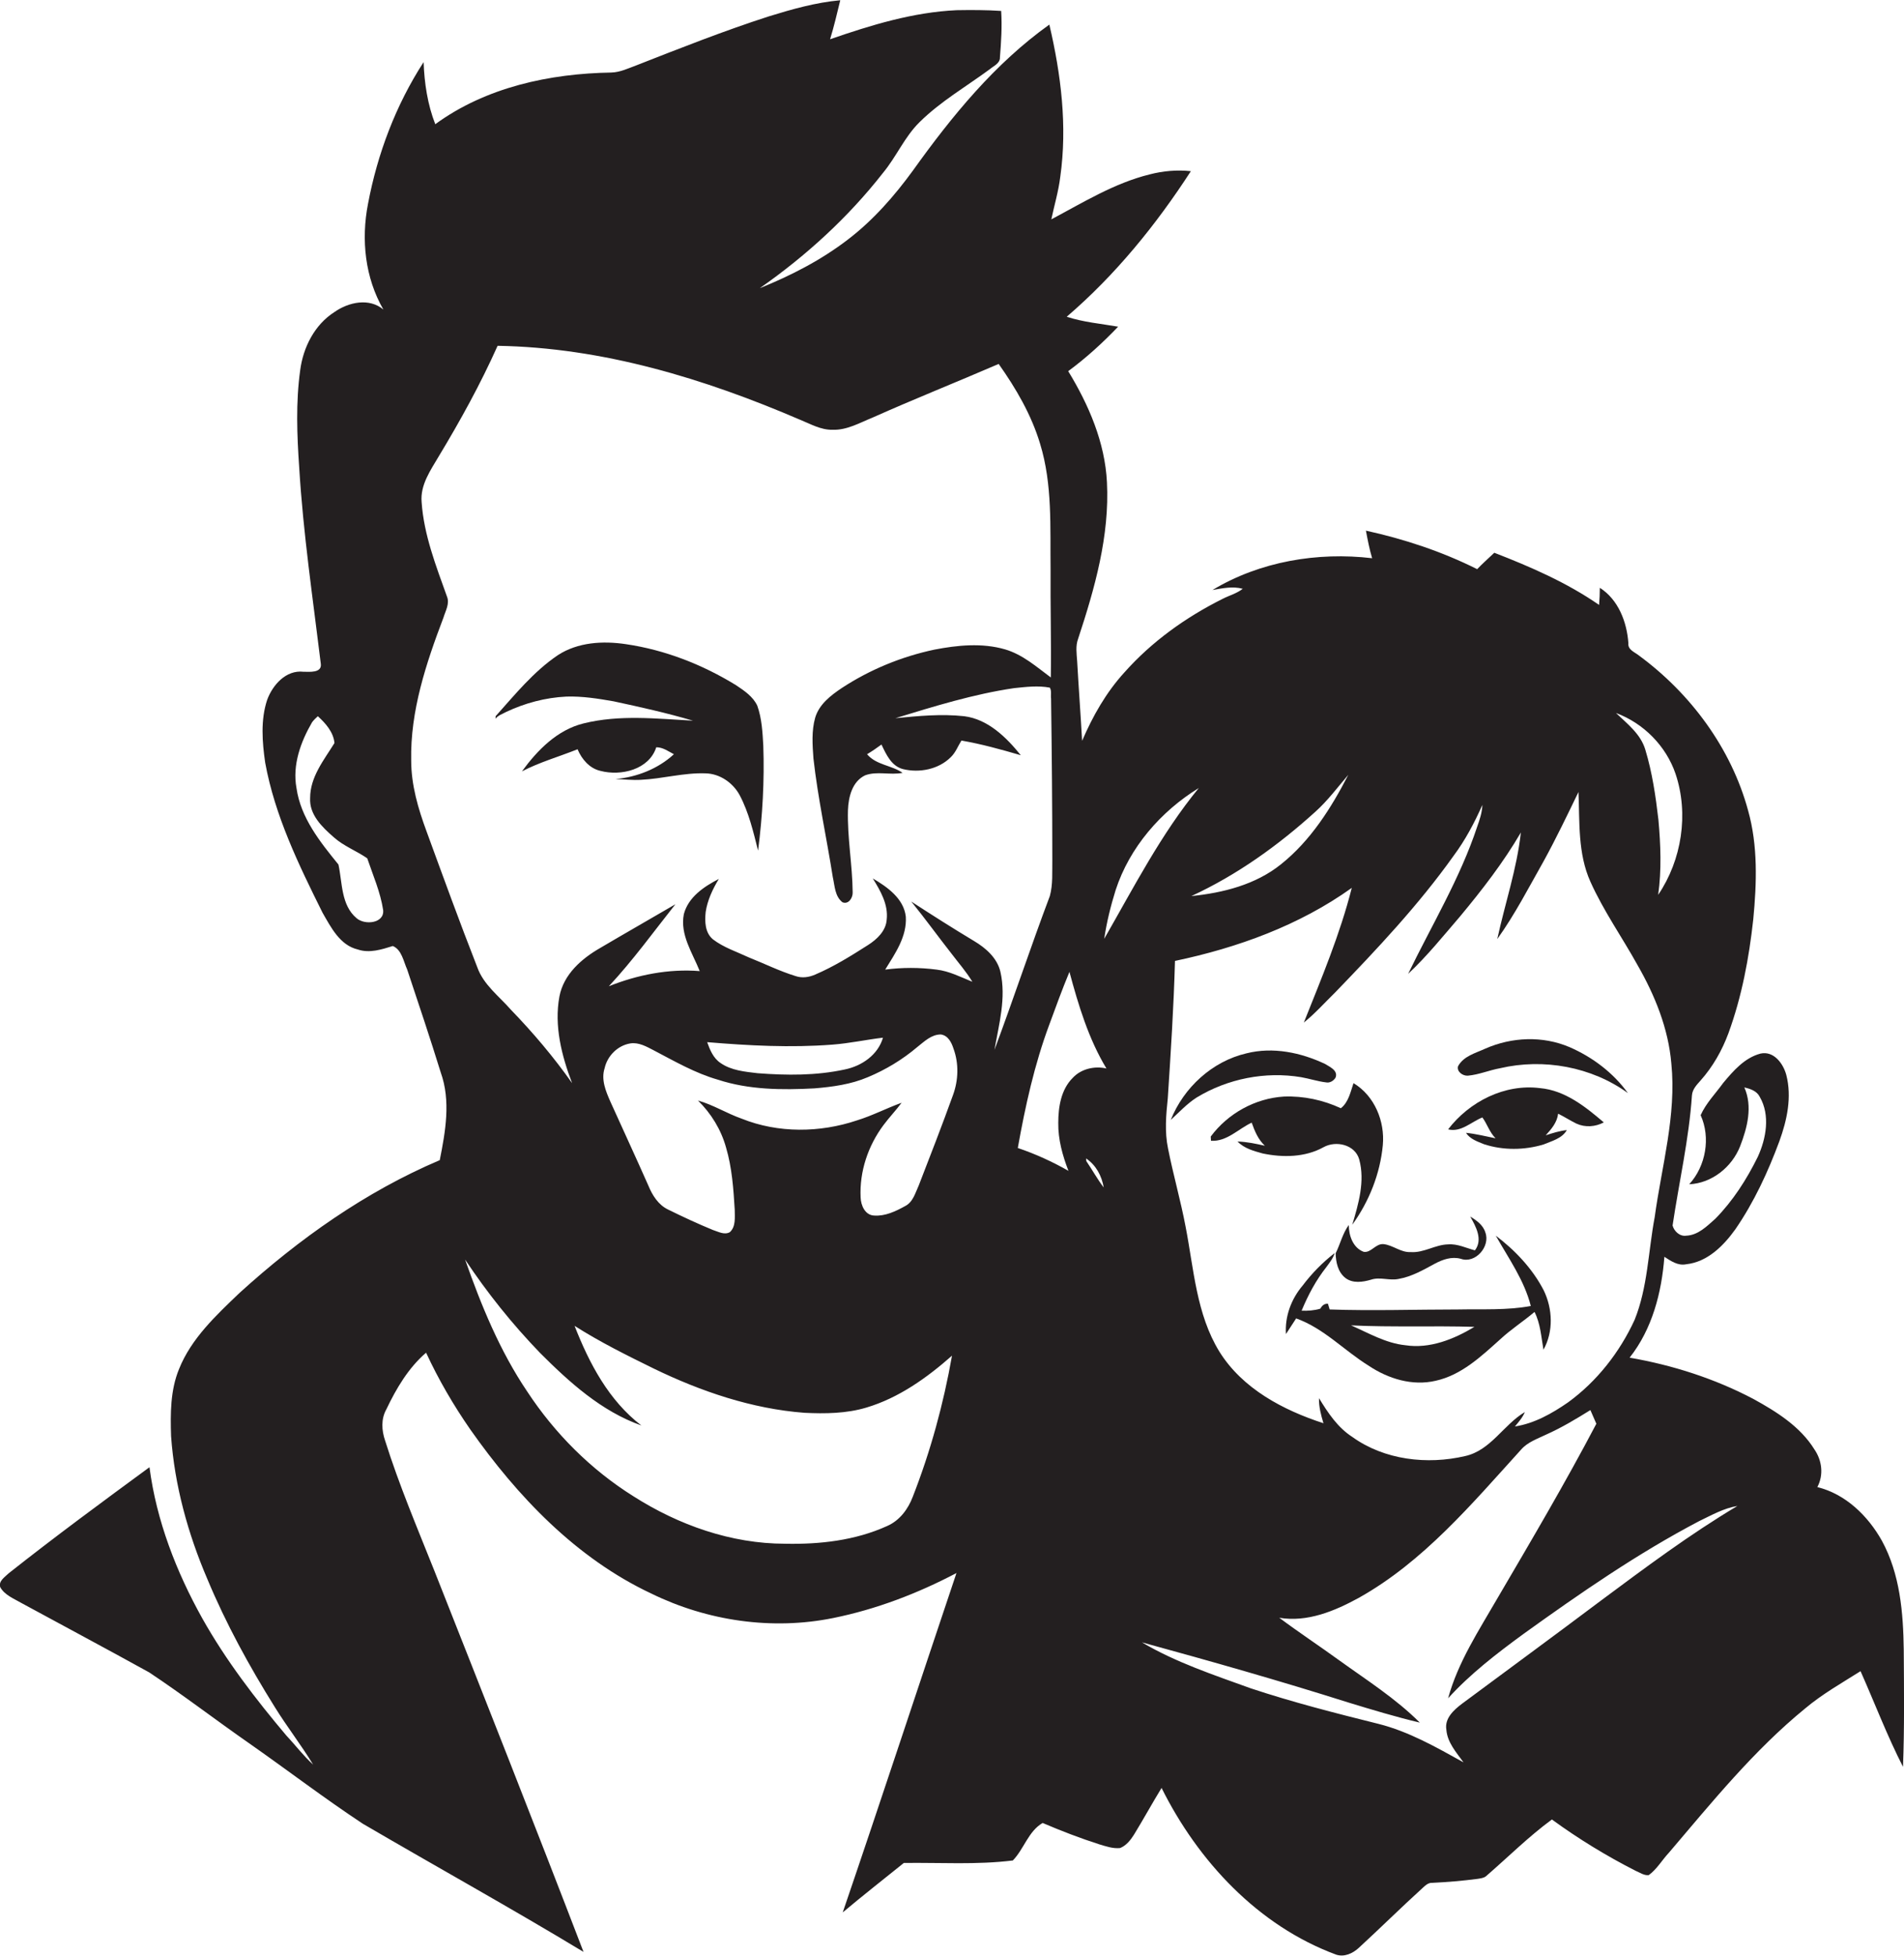 <?xml version="1.0" encoding="utf-8"?>
<!-- Generator: Adobe Illustrator 19.2.0, SVG Export Plug-In . SVG Version: 6.00 Build 0)  -->
<svg version="1.1" id="Layer_1" xmlns="http://www.w3.org/2000/svg" xmlns:xlink="http://www.w3.org/1999/xlink" x="0px" y="0px"
	 viewBox="0 0 766.8 787.4" style="enable-background:new 0 0 766.8 787.4;" xml:space="preserve">
<style type="text/css">
	.st0{fill:#231F20;}
</style>
<g>
	<path class="st0" d="M766.7,664.1c-0.2-15-1.5-30.5-8.8-43.9c-5.6-10-14.6-18.8-26-21.6c2.6-4.9,1.9-10.7-1.2-15.2
		c-5.7-9.2-15.3-15.2-24.6-20.3c-15.6-8.2-32.5-13.6-49.8-16.6c9.1-11.5,12.9-26.2,14-40.6c2.6,1.7,5.5,3.7,8.8,3
		c8.5-0.9,15-7.4,19.8-14.1c7.5-10.9,13.1-23,17.7-35.4c3.1-8.5,5.1-17.8,2.8-26.7c-1.2-4.5-5-9.8-10.4-8.6
		c-6.4,1.7-10.9,6.9-15,11.8c-3.1,4.3-6.9,8.1-9.1,13c4.1,9,2.1,20.5-4.6,27.8c9.1-0.4,17.2-6.9,20.5-15.3c2.9-7.5,5.1-16,1.7-23.7
		c2.4,0.6,5,1.4,6.2,3.8c4.3,7.4,2.6,16.8-0.8,24.2c-4.5,9.1-10,17.7-17.1,24.9c-3.4,3-6.9,6.6-11.7,6.8c-2.6,0.4-4.9-1.8-5.5-4.1
		c2.6-17.5,6.6-34.7,7.8-52.4c0.2-2.5,2-4.3,3.5-6c4.9-5.5,8.6-12,11.2-19c5.4-14.8,8.3-30.3,10-45.9c1.4-14.6,1.9-29.6-2.1-43.8
		c-6.8-25-23.1-47-43.9-62.3c-1.7-1.4-4.6-2.3-4.3-5c-0.6-8.5-4-17.5-11.5-22.3c0,2.3-0.1,4.6-0.3,6.9c-13-9-27.5-15.3-42.2-21
		c-2.3,2.2-4.7,4.3-6.9,6.6c-14.2-7.1-29.3-12.1-44.8-15.5c0.7,3.7,1.4,7.4,2.5,11.1c-22-2.6-45.2,1.3-64.3,12.8
		c4-0.7,8.1-1.6,12.2-0.5c-2.4,1.9-5.5,2.7-8.2,4.1c-14.8,7.4-28.5,17.2-39.5,29.6c-7.3,8-12.7,17.5-17,27.5
		c-0.6-10.7-1.4-21.4-2-32.1c-0.2-3-0.7-6.1,0.4-9c6.7-20.3,12.7-41.4,11.6-63c-0.8-16-7.3-31.1-15.6-44.7
		c7.2-5.3,13.9-11.4,20.1-17.9c-6.9-1.2-14-1.8-20.7-4c19.6-16.8,36-37,50-58.6c-5.6-0.6-11.2-0.1-16.6,1.3
		c-14.2,3.5-26.8,11.3-39.6,18.1c1.2-5.7,2.9-11.3,3.6-17.1c2.9-20.5,0.3-41.3-4.4-61.3c-22,15.7-39.3,36.9-54.9,58.7
		c-7.5,10.3-16,20-26.2,27.8c-10.8,8.3-22.9,14.5-35.5,19.6c18.6-13,35.6-28.5,49.6-46.4c5.4-6.5,8.7-14.5,14.7-20.4
		c8.5-8.4,18.9-14.4,28.4-21.4c1.5-1.3,4.1-2.3,4-4.7c0.5-6.2,0.9-12.5,0.5-18.7c-6-0.4-11.9-0.4-17.9-0.3c-17.6,0.8-34.5,6-51,11.7
		c1.6-5.2,2.8-10.4,4.1-15.7C328.5,1,319,3.7,309.6,6.6c-18,5.8-35.7,12.8-53.3,19.7c-3.3,1.2-6.5,2.8-10.1,2.9
		c-24.8,0.4-50.5,5.9-70.9,20.8c-3.1-7.9-4.4-16.5-4.7-25c-11.2,17.3-18.6,36.9-22.4,57.1c-2.8,14.4-1.2,29.7,6.2,42.5
		c-5.7-4.8-14-3-19.7,1c-8,5.1-12.6,14.2-13.8,23.4c-1.8,13-1.3,26.1-0.4,39.2c1.6,26.5,5.5,52.7,8.7,79c0.5,3.8-4.6,3.2-7,3.2
		c-7-0.8-12.4,5.3-14.6,11.3c-2.7,8.1-2,17-0.8,25.3c3.9,21.4,13.5,41.1,23.1,60.4c3.4,5.9,7,13.1,14.2,14.8c4.7,1.6,9.6,0,14.1-1.4
		c3.6,1.5,4.3,6.2,5.8,9.5c4.6,13.8,9.2,27.5,13.5,41.4c4.1,11.4,1.9,23.8-0.4,35.3c-29.9,12.7-56.7,31.7-80.7,53.5
		c-9.4,9-19.4,18.3-24.3,30.6c-3.5,8.5-3.5,17.9-3.2,27c1.4,19.8,6.8,39.3,14.6,57.5c7.5,18,16.9,35.1,27.2,51.6
		c4.9,7.9,10.6,15.2,15.4,23.1c-3.9-3.5-7.1-7.8-10.7-11.6c-12.5-14.8-24.4-30.3-33.9-47.2C71,632.7,63,612.1,60.2,590.6
		c-19.1,14-38.1,28-56.7,42.7c-1.5,1.5-4.2,3.1-3.4,5.6c1.8,3.2,5.5,4.6,8.6,6.4c17.1,9.3,34.4,18.5,51.4,27.9
		c13.7,9.1,26.7,19.1,40.2,28.5c15.3,10.7,30.2,22.1,45.8,32.4c29.6,17.3,59.6,33.9,88.9,51.6c-19.7-51.3-39.9-102.4-60.1-153.5
		c-6.9-17.3-14.2-34.5-19.8-52.3c-1.4-4.1-1.7-8.7,0.5-12.6c4-8.4,8.9-16.7,16-22.8c5,10.8,11,21.1,17.8,30.9
		c19,27,42.7,51.9,73,66.1c22.5,11,48.6,14.8,73.2,9.8c17.3-3.5,34-9.9,49.6-18.1c-15.3,45.5-30.3,91.2-45.8,136.6
		c8.1-6.8,16.4-13.3,24.6-19.9c14.6-0.2,29.4,0.8,43.9-1c4.5-4.6,6.2-11.7,12-15.1c7.5,3.2,15,6.1,22.8,8.6c2.7,0.8,5.5,1.8,8.4,1.5
		c2.5-1,4.2-3.2,5.6-5.4c3.8-6.2,7.3-12.6,11.1-18.8c14.7,29.5,38.9,55.5,70.3,67.1c3.3,1.1,6.7-0.5,9.1-2.7
		c8.7-8,17.1-16.3,25.8-24.2c1.1-1,2.2-2.1,3.9-2c6.1-0.3,12.1-0.8,18.2-1.6c1.1-0.2,2.5-0.3,3.4-1.1c8.8-7.6,17.1-15.9,26.5-22.8
		c10.7,7.8,22,14.7,33.8,20.7c1.7,0.7,3.3,1.9,5.2,1.7c3.3-2.4,5.3-6,8.1-9c17.3-20.3,34.2-41.2,54.9-58.1
		c6.9-5.8,14.7-10.2,22.3-15c5.7,12.8,10.7,26,17.1,38.5C767,695.7,766.8,679.8,766.7,664.1z M143.6,369.6
		c-6.3-5.3-5.7-14.3-7.3-21.6c-7.4-9.1-15.2-18.8-16.9-30.8c-1.7-9.3,1.7-18.6,6.3-26.5c0.7-0.9,1.5-1.7,2.3-2.4
		c3.1,2.8,6.3,6.4,6.7,10.8c-4.2,6.8-9.8,13.6-9.8,22.1c-0.4,6.7,4.8,11.7,9.5,15.8c4,3.6,9.2,5.5,13.5,8.5
		c2.3,6.8,5.3,13.6,6.4,20.8C154.9,371.7,146.9,372.5,143.6,369.6z M674.8,311.5c5.4,16.1,2.5,34.7-7,48.7c1.4-10,1-20.2,0.1-30.2
		c-1.1-9.5-2.5-19.1-5.3-28.3c-1.9-6.3-7.3-10.4-11.8-14.7C661.9,291.1,671,300.3,674.8,311.5z M537.7,399.5
		c16.9-17.5,33.6-35.2,47.7-55c4.7-6.3,8.4-13.3,11.6-20.5c-0.1,3-1.1,6-2.1,8.8c-6.9,20.8-18.3,39.6-27.8,59.2
		c7.6-7.1,14.1-15.2,20.9-23.1c8.9-10.7,17.5-21.8,24.5-33.8c-1.6,14.6-6.4,28.6-9.5,42.9c7.1-9.9,12.7-20.8,18.7-31.4
		c5-9.1,9.5-18.5,14-27.8c0.5,12.1-0.3,24.8,4.8,36.1c5.3,11.8,12.8,22.4,19,33.6c7,12.2,12.4,25.5,13.6,39.6
		c2.1,20.9-3.9,41.3-6.7,61.8c-2.6,13.8-2.8,28.3-8.1,41.4c-6,13-15.1,24.7-26.8,33.2c-6.5,4.5-13.6,8.5-21.4,9.7
		c1.5-1.8,3.1-3.6,4-5.8c-8.6,5.1-13.7,15.4-24,17.7c-15.3,3.6-32.6,1.6-45.5-7.7c-5.9-3.8-9.8-9.7-13.4-15.6
		c-0.1,3.4,0.8,6.8,1.8,10.1c-16.3-5.3-32.6-13.9-41.9-28.8c-9.3-15.1-10.3-33.2-13.6-50.2c-2-10.6-5-21-7.1-31.6
		c-1.4-6.7-0.8-13.5-0.1-20.2c1.2-18.4,2.4-36.8,2.9-55.3c25.2-5.3,50.1-14.3,71.2-29.4c-4.7,18.6-12.2,36.4-19.3,54.2
		C529.6,408,533.5,403.6,537.7,399.5z M529.8,326.7c4.9-4.4,8.9-9.8,13.2-14.8c-6.9,13.4-15.2,26.5-27.1,36
		c-10.2,8.2-23.3,11.5-36.1,12.8C498.2,352.2,514.8,340.3,529.8,326.7z M367.6,602.5c-1.9,5-5.3,9.6-10.4,11.8
		c-12.8,5.8-27.1,7.4-41,7.1c-21.7,0-42.9-7.5-61.1-19.1c-17.1-10.7-31.7-25.3-42.8-42.2c-11-16.3-18.5-34.6-25-53.1
		c8.9,13.4,19,26,30.2,37.6c11.8,11.8,24.7,23.5,40.8,29.2c-13.1-10-21-25-26.9-40.1c10.2,6.5,21.1,11.9,31.9,17.2
		c19,9.2,39.5,16.2,60.7,17.8c8.3,0.4,16.9,0.3,24.9-2.1c13.1-3.9,24.4-12,34.5-20.9C380,565,374.8,584.1,367.6,602.5z M383.8,440.8
		c-4.4,12.2-9.1,24.3-13.8,36.4c-1.4,3-2.3,6.7-5.5,8.3c-3.8,2.1-8,4.1-12.4,3.8c-3.7-0.1-5.4-4.1-5.5-7.3
		c-0.5-10.4,3-20.8,9.2-29.1c2.3-3.1,5-5.9,7.3-9c-6.1,2.2-11.8,5.2-18,7.1c-14.9,5-31.7,5.2-46.4-0.7c-6-2.1-11.5-5.6-17.6-7.3
		c5.3,5.2,9.3,11.7,11.3,18.9c2.4,8.1,3,16.7,3.5,25.1c0,3,0.5,6.8-2,9c-2.2,1.2-4.6-0.2-6.8-0.9c-6.1-2.5-12.1-5.3-18-8.2
		c-4-1.9-6.4-5.8-8-9.7c-5-11.3-10.2-22.5-15.3-33.8c-1.8-4.1-3.8-8.8-2.3-13.4c1.1-5,5.3-9.2,10.4-10c3.4-0.5,6.5,1.3,9.4,2.8
		c8.4,4.4,16.7,9.2,25.8,11.8c12.5,4.1,25.9,4.2,38.9,3.5c7.3-0.6,14.7-1.6,21.5-4.5c7.2-3,14-7.1,20-12.2c2.8-2.2,5.6-5,9.4-5
		c2.9,0.4,4.3,3.2,5.1,5.7C386.2,428.1,386,434.8,383.8,440.8z M284.8,419.5c16.8,1.4,33.6,2.3,50.4,1c6.8-0.5,13.6-2,20.4-2.8
		c-2,6.9-8.5,11.4-15.4,12.8c-11.5,2.5-23.4,2.4-35.1,1.5c-5.1-0.6-10.6-1.1-14.9-4.1C287.3,426,285.9,422.6,284.8,419.5z
		 M400.5,422.6c1.8-10.3,4.8-20.9,2.4-31.4c-1.3-5.6-5.9-9.6-10.6-12.4c-8.5-5.1-17-10.5-25.3-15.9c5.6,6.9,10.8,14.1,16.3,21.1
		c2.8,3.7,5.9,7.2,8.3,11.2c-4.7-1.9-9.3-4.3-14.4-4.9c-6.9-0.9-13.9-0.9-20.7,0c4-6.5,8.8-13.3,8.3-21.3c-0.8-7.3-7.5-12-13.3-15.4
		c3.1,5,6.3,10.5,5.6,16.6c-0.3,4.5-3.9,7.9-7.5,10.2c-6.9,4.4-13.8,8.7-21.3,11.9c-2.5,1.1-5.3,1.5-7.9,0.6c-6.5-2-12.5-5-18.8-7.5
		c-4.9-2.3-10.2-4-14.5-7.3c-3.2-2.7-3.3-7.2-2.9-11c0.7-4.7,2.8-9.2,5.3-13.3c-6,3.1-12.3,7.3-14.1,14.2
		c-1.6,8.3,3.5,15.6,6.4,22.9c-12.5-1-25.1,1.5-36.6,6.1c9.7-10.4,18-21.9,26.8-33c-10.1,5.9-20.3,11.7-30.3,17.6
		c-7.5,4.3-14.7,10.6-16.4,19.5c-2.2,11.8,0.9,23.9,5.1,34.9c-7.4-10.5-15.7-20.3-24.6-29.5c-4.8-5.5-11.1-10.1-13.6-17.2
		c-7.1-18.1-13.7-36.3-20.4-54.6c-3.4-9.2-6.2-18.7-6.2-28.6c-0.4-19.9,6-39.1,13-57.5c0.8-2.7,2.6-5.6,1.4-8.5
		c-4.4-12.3-9.3-24.8-10.2-38c-0.6-6.9,3.6-12.8,6.9-18.4c8.7-14.4,16.8-29.1,23.7-44.5c42.3,0.7,83.3,13.2,121.9,29.8
		c4.2,1.7,8.3,4.1,13,4c5.8,0.2,10.9-2.8,16.1-4.9c16.8-7.5,33.9-14.3,50.8-21.6c7,9.9,13.2,20.5,16.7,32.2c5,16.3,4,33.6,4.2,50.4
		c-0.1,14.5,0.3,29.1,0.1,43.6c-5.8-4.3-11.3-9.2-18.4-11.3c-9.3-2.7-19.2-1.7-28.5,0.1c-13.2,2.8-25.9,8-37.2,15.4
		c-4.5,3-9.2,6.6-10.8,12c-1.5,5.3-1.1,10.9-0.7,16.4c1.8,16.1,5.3,31.9,7.8,47.8c0.8,3.5,0.8,7.7,3.9,10.1c2.5,1,4.2-1.9,4.1-4
		c-0.1-11.1-2.2-22-1.9-33.1c0.2-5.3,1.7-11.5,6.9-14c4.8-1.8,10.1,0,15.1-1c-4.4-3.1-10.6-3.1-14.3-7.5c2-1.2,3.9-2.5,5.8-3.9
		c1.9,4,4,8.7,8.7,9.9c6.6,1.6,14.3,0.1,19.2-4.8c2-1.9,2.9-4.5,4.3-6.7c8.1,1.4,16,3.6,23.9,5.9c-5.8-7.2-13.2-14.5-22.8-15.7
		c-9.2-1-18.5-0.1-27.7,0.8c15.7-4.8,31.5-9.7,47.8-12.1c4.8-0.5,9.7-1.1,14.4-0.2c0.8,1.3,0.3,3,0.5,4.4
		c0.3,21.7,0.5,43.4,0.5,65.1c-0.1,4.8,0.3,9.7-1,14.4C415.1,381.1,408.2,402,400.5,422.6z M437.5,467.4c0-0.3-0.1-0.8-0.1-1.1
		c4,2.7,6.3,7,7.1,11.7C441.9,474.6,439.9,470.9,437.5,467.4z M432,433.9c-4.7,4.7-5.8,11.7-5.8,18.1c-0.1,6.6,1.7,13.1,4.1,19.3
		c-6.5-3.7-13.3-6.8-20.4-9.2c3-16.8,6.7-33.6,12.7-49.7c2.6-7.1,5.2-14.2,8.1-21.2c3.6,13.4,7.7,27,14.9,38.9
		C440.9,429,435.4,430.2,432,433.9z M444.7,377.9c1-6.7,2.6-13.2,4.6-19.6c5.6-17.2,18.2-31.7,33.5-41.1
		C467.6,335.7,456.6,357.2,444.7,377.9z M644.6,644.4c-18.5,13.9-37.2,27.6-55.8,41.4c-3.3,2.5-7.1,5.9-6.3,10.5
		c0.4,5.1,4,9.1,6.9,13.1c-11-6.1-22-12.4-34.3-15.5c-17.3-4.3-34.5-8.7-51.4-14.3c-14.9-5.4-30.1-10.4-43.8-18.5
		c27.8,7.6,55.6,15.5,83.1,24.2c9.5,2.9,19.1,5.8,28.8,8.1c-9.7-9.7-21.4-17.1-32.5-25.1c-8-5.8-16.2-11.2-24.1-17.1
		c11.3,1.9,22.3-2.7,32-8c26.1-14.6,45.6-37.9,65.4-59.7c2.6-3,6.5-4.3,10-6c6.3-2.8,12.1-6.3,17.9-9.9c0.8,1.8,1.6,3.6,2.4,5.5
		c-12.5,23.8-26.2,47-39.8,70.2c-7.5,13-15.9,25.7-19.9,40.3c9-9.9,19.7-18.1,30.5-26c22.7-16.3,45.8-32.3,70.6-45.3
		c5-2.4,9.9-5.2,15.4-6.1C680.4,617.7,662.5,631.1,644.6,644.4z"/>
	<path class="st0" d="M305,284.1c-1.7-3.7-5.3-6.1-8.6-8.3c-13.5-8.3-28.6-14.2-44.3-16.5c-9.3-1.4-19.4-0.8-27.4,4.4
		c-9.8,6.6-17.3,15.9-25.1,24.6c0,0.3,0,0.8,0,1c1-1.4,2.8-1.9,4.2-2.7c7.6-3.6,15.9-5.8,24.3-6.2c6.4-0.2,12.7,0.8,19,1.9
		c10.7,2.3,21.5,4.7,32,7.8c-14.6-0.8-29.6-2.5-44.1,1.1c-10.6,2.6-18.6,10.8-24.8,19.3c7.1-3.7,14.9-5.9,22.4-8.9
		c1.7,4,4.8,7.7,9.2,8.7c8.3,2.2,19.6-0.5,22.5-9.5c2.7,0,4.8,1.6,7.1,2.8c-6.4,5.9-14.9,9.2-23.5,10c3.4,0.1,6.8,0.5,10.2,0.3
		c8.7-0.4,17.2-2.9,26-2.6c5.8,0.1,11.1,3.8,13.8,8.8c3.7,7,5.5,14.8,7.4,22.3c1.8-14,2.6-28.2,2.1-42.3
		C307.1,294.7,306.8,289.2,305,284.1z"/>
	<path class="st0" d="M591.1,433c4.5-0.4,8.6-2.2,13-3c17.5-4.1,36.9-0.6,51.5,10c-5.9-8.2-14.3-14.5-23.5-18.5
		c-10.8-4.6-23.2-4.1-33.9,0.6c-3.9,1.8-8.8,3-11,7.1C586.6,431.3,589,433.1,591.1,433z"/>
	<path class="st0" d="M502,424c-13.8,3.2-25.3,13.8-30.5,26.8c3.4-3.1,6.5-6.5,10.4-9c12.5-7.6,27.7-10.6,42.1-8.2
		c3.4,0.6,6.7,1.7,10.1,2.1c1.5,0.3,3.1-0.7,3.8-2c1-2.8-2.3-4.2-4.2-5.4C524,423.7,512.7,421.3,502,424z"/>
	<path class="st0" d="M517.1,441.4c-11.6,0.7-22.6,6.8-29.5,16.1c0,0.4,0.1,1.3,0.1,1.7c6.4,0.4,11-4.8,16.4-7.3
		c1.2,3.4,2.6,6.8,5.3,9.3c-3.6-0.8-7.2-1.6-11-1.7c2.7,2.8,6.5,3.8,10.1,4.8c8.1,1.7,17.1,1.6,24.5-2.5c5-2.8,12.7-1.1,14.4,4.9
		c2.4,8.8-0.3,17.9-2.8,26.3c6.8-9.4,11.2-20.5,12.3-32c0.9-9.6-3.3-19.9-11.8-25c-1.2,3.5-2,7.7-5.1,10.1
		C532.9,442.8,525,441.1,517.1,441.4z"/>
	<path class="st0" d="M597,449.8c1.9,2.6,2.9,6,5.3,8.4c-4-0.8-7.9-1.8-11.9-2.2c1.6,2.5,4.6,3.5,7.3,4.6c7.7,2.5,16.2,2.4,23.9,0.1
		c3.3-1.4,7.5-2.4,9.4-5.8c-2.9,0.3-5.7,1.2-8.5,2.1c2.3-2.5,4.6-5.2,5-8.7c2.5,1.2,4.9,2.8,7.4,4c3.5,1.6,7.6,1.3,11-0.5
		c-7.4-6.3-15.6-12.9-25.7-13.8c-14.2-1.8-28.4,5.4-37,16.6C588.4,455.9,592.5,451.6,597,449.8z"/>
	<path class="st0" d="M549.2,503.9c-4.3-1.6-6-6.5-6-10.8c-2.5,3.4-3.4,7.6-5.3,11.4c0.1,3.6,0.9,7.5,3.9,9.9c3,2.3,7,1.7,10.4,0.7
		c3.6-1.2,7.4,0.5,11.1-0.3c5.2-0.9,9.9-3.6,14.5-6.1c3.2-1.7,6.8-3,10.5-2c5.9,2.1,12-5,9.9-10.6c-0.9-3-3.6-4.9-6.1-6.4
		c2.3,4,5.2,9.3,1.9,13.6c-3.5-0.9-7-2.7-10.8-2.4c-5.2,0.1-9.8,3.5-15.1,3.1c-4,0.2-7.1-2.8-10.9-3.2
		C554,500.5,552.2,504.4,549.2,503.9z"/>
	<path class="st0" d="M602.4,497.4c5.2,9.2,11.5,18,14.1,28.3c-9.7,1.8-19.5,1.2-29.3,1.4c-17.2,0-34.5,0.6-51.7,0
		c-0.2-0.6-0.5-1.7-0.7-2.3c-1.5-0.1-2.4,0.8-3.1,2c-2.4,0.7-5,0.9-7.5,0.8c2.6-6.3,5.8-12.3,10-17.6c1.3-1.8,2.7-3.5,3.3-5.6
		c-4.9,3.8-9.2,8.2-12.9,13.1c-4.6,5.4-7.2,12.5-6.7,19.5c1.4-2.1,2.7-4.2,4.1-6.3c11.2,4,19.4,13,29.3,19.1
		c7.8,5.2,17.5,8.2,26.9,6c10.4-2.3,18.3-9.8,26-16.7c4.3-4,9.3-7.2,13.8-11c2.4,4.7,2.7,10.1,3.6,15.2c4.1-7.3,3.7-16.5,0.1-23.9
		C617.2,510.7,610.2,503.3,602.4,497.4z M566,541.5c-7.9-0.8-14.8-4.9-21.9-8c16.5,0.8,33.1,0.1,49.7,0.6
		C585.5,539.1,575.8,543,566,541.5z"/>
</g>
</svg>
